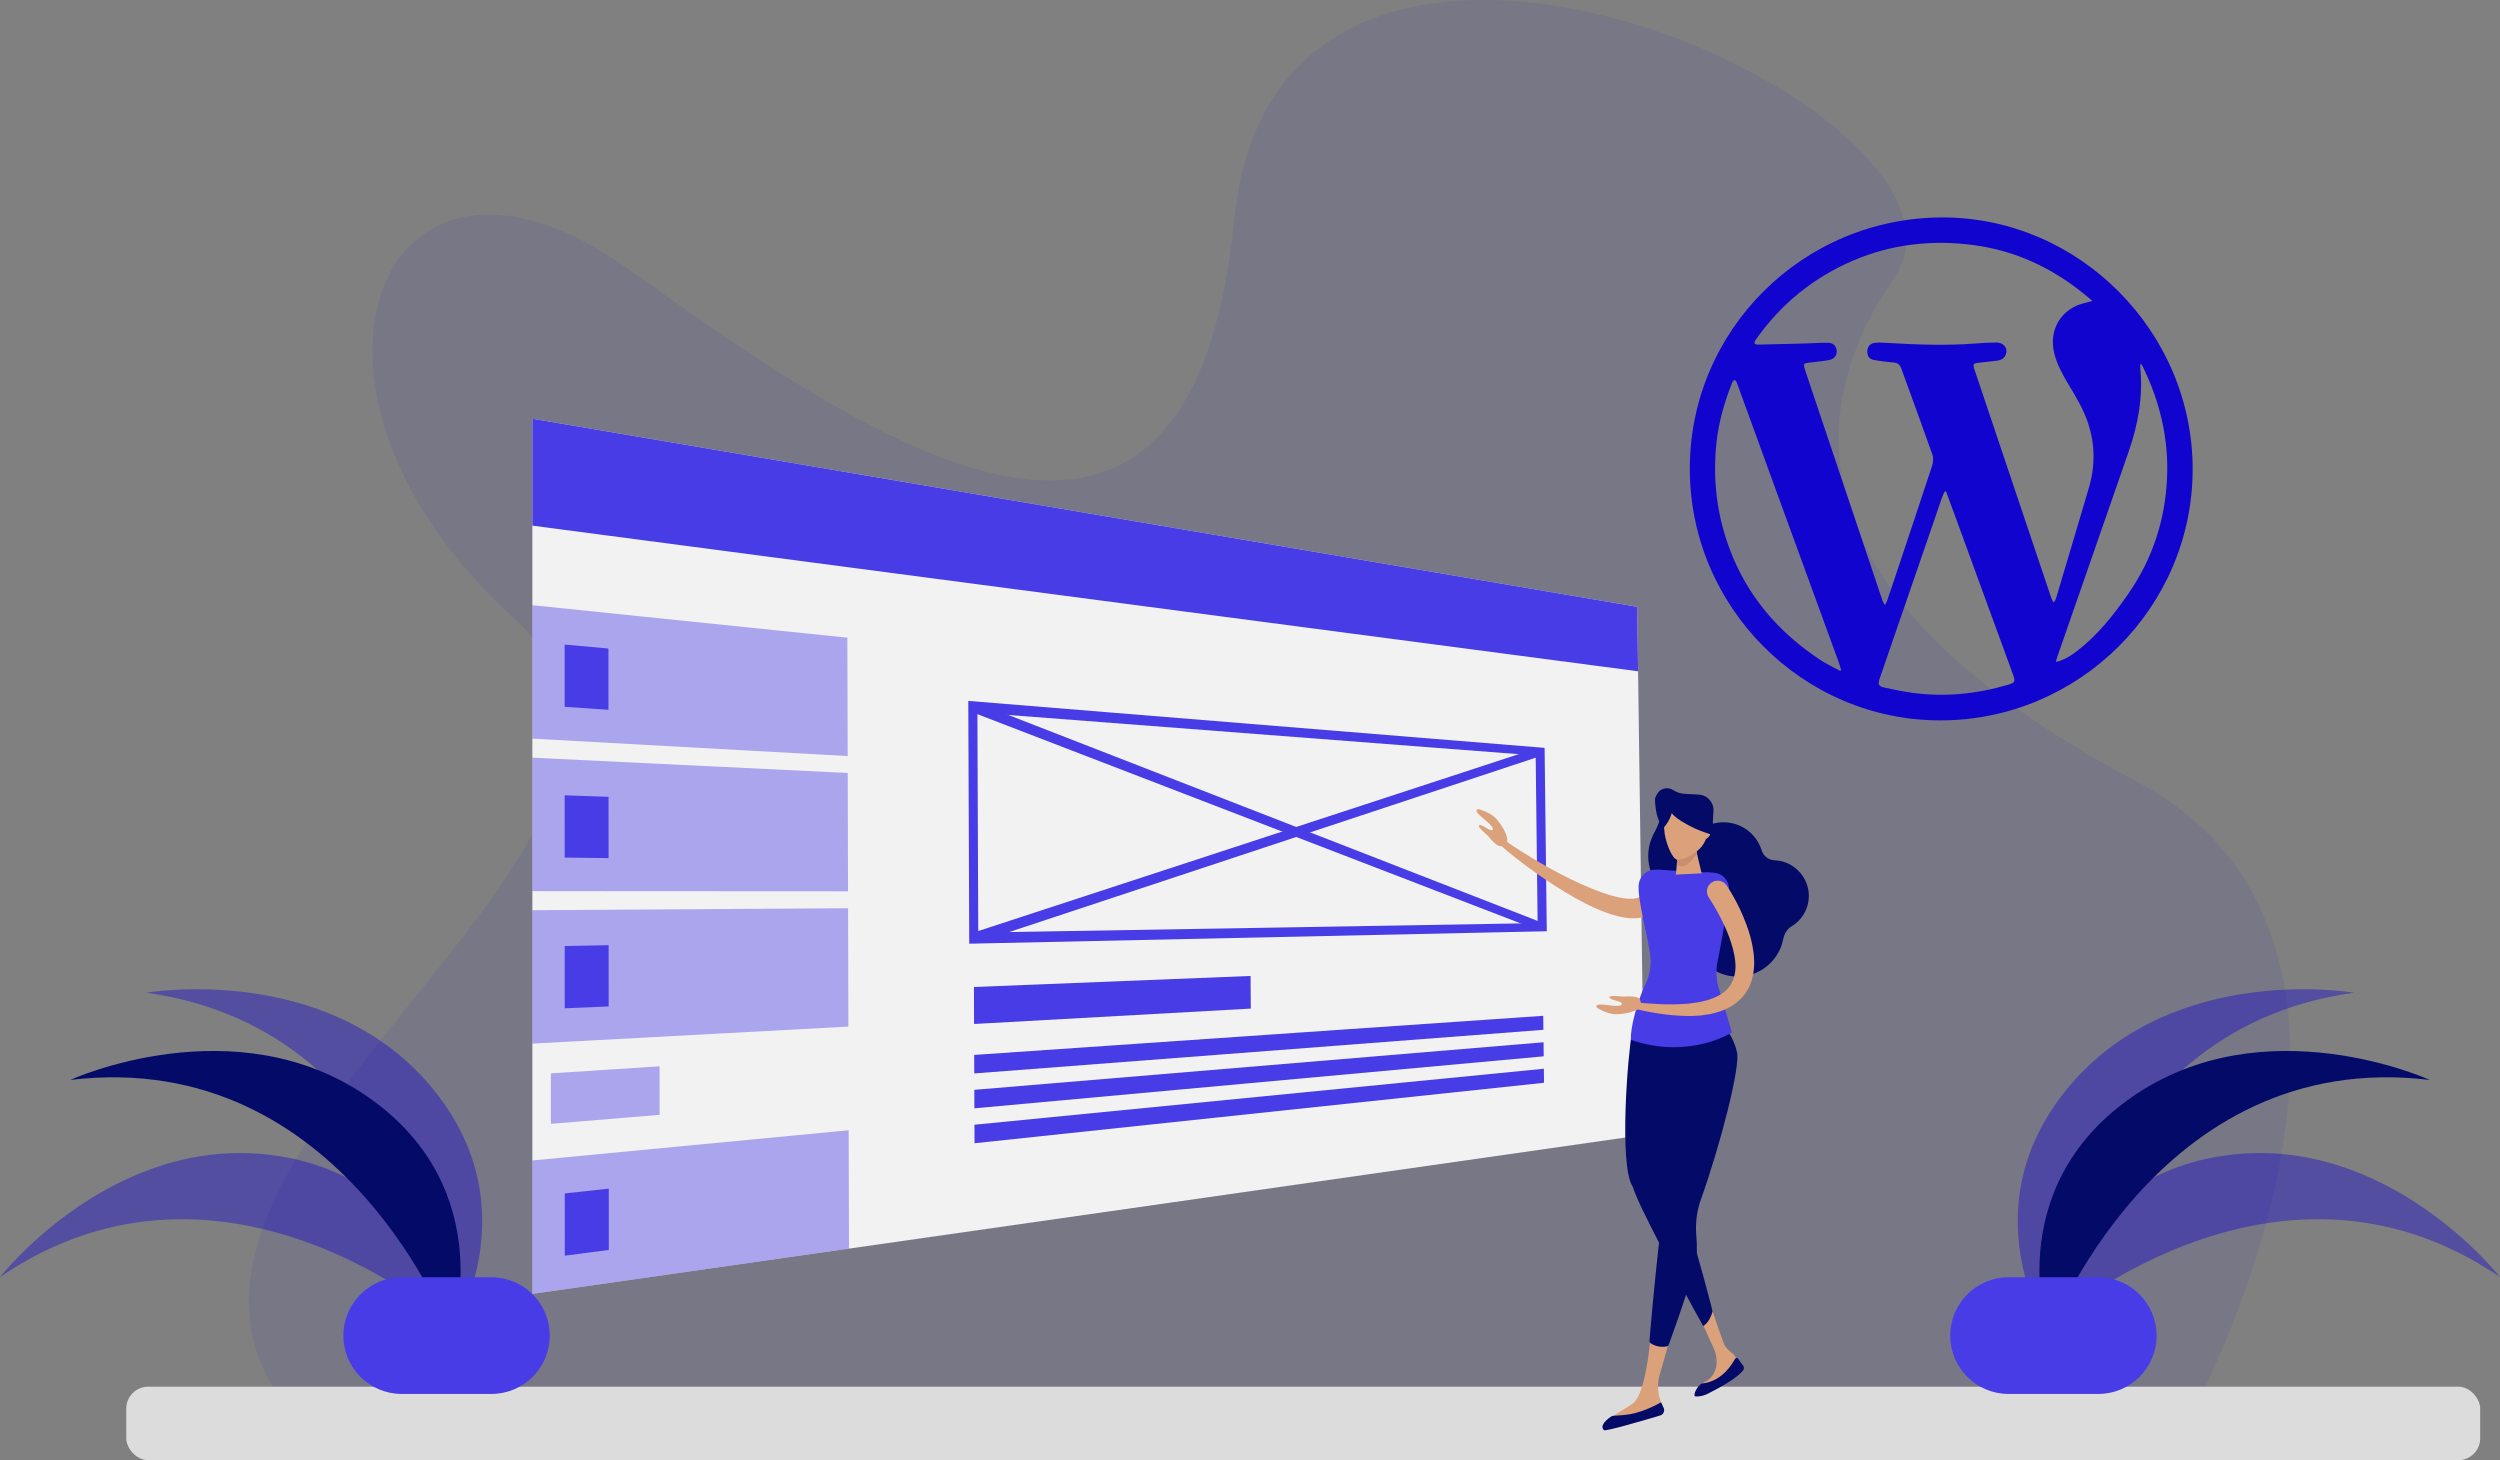 <svg xmlns="http://www.w3.org/2000/svg" id="Layer_1" viewBox="0 0 815.15 476.1"><rect x="0" y="0" width="815.15" height="476.1" fill="#808080" stroke="none"/><path d="M716.19 457.76s80.49-149.99-19.69-203.04c-100.18-53.06-115.6-110.43-78.78-164.37C654.54 36.4 416.68-72.34 402.46 71.51c-14.22 143.86-116.12 74.5-197.47 16.27-81.35-58.23-120.02 38.53-38.17 113.03C248.66 275.31 11.03 382.87 102.44 468.66l613.75-10.9z" fill="#1104ce" opacity=".07"/><rect x="41.17" y="452.14" width="767.52" height="23.97" rx="7.15" ry="7.15" fill="#dcdcdc"/><g><polygon points="536.18 370.01 173.58 421.89 173.58 136.53 533.82 197.85 536.18 370.01" fill="#f2f2f2"/><polygon points="534.11 218.88 173.58 171.39 173.58 136.53 533.82 197.85 534.11 218.88" fill="#473ce6"/><g opacity=".42"><polygon points="276.4 246.52 173.58 240.84 173.58 197.33 276.29 207.92 276.4 246.52" fill="#473ce6"/></g><polygon points="198.4 231.43 184.11 230.47 184.11 210.17 198.39 211.46 198.4 231.43" fill="#473ce6"/><g opacity=".42"><polygon points="276.51 290.62 173.58 290.56 173.58 247.05 276.41 252.03 276.51 290.62" fill="#473ce6"/></g><polygon points="198.43 279.8 184.13 279.62 184.12 259.32 198.42 259.82 198.43 279.8" fill="#473ce6"/><g opacity=".42"><polygon points="276.63 334.73 173.58 340.28 173.58 296.78 276.53 296.14 276.63 334.73" fill="#473ce6"/></g><polygon points="198.46 328.16 184.14 328.76 184.13 308.46 198.45 308.19 198.46 328.16" fill="#473ce6"/><g opacity=".42"><polygon points="276.82 407.12 173.58 421.89 173.58 378.38 276.72 368.53 276.82 407.12" fill="#473ce6"/></g><polygon points="198.51 407.55 184.16 409.43 184.15 389.13 198.49 387.57 198.51 407.55" fill="#473ce6"/><g opacity=".42"><polygon points="215.08 363.5 179.62 366.44 179.62 349.98 215.06 347.68 215.08 363.5" fill="#473ce6"/></g><path d="M504.34 303.64l-188.31 4.06-.31-79.16 187.91 15.31.71 59.78zm-185.37.44 182.39-3.09-.64-54.66-182.03-13.98.28 71.74z" fill="#473ce6"/><polygon points="502.39 303.61 316.74 232.11 317.66 228.8 503.3 301.03 502.39 303.61" fill="#473ce6"/><polygon points="317.97 307.57 317.02 304.21 501.69 243.77 502.66 246.41 317.97 307.57" fill="#473ce6"/><polygon points="407.84 328.86 317.6 333.88 317.56 321.82 407.76 318.22 407.84 328.86" fill="#473ce6"/><polygon points="503.24 335.78 317.67 350 317.64 343.97 503.19 331.21 503.24 335.78" fill="#473ce6"/><polygon points="503.34 344.42 317.71 361.38 317.69 355.35 503.29 339.84 503.34 344.42" fill="#473ce6"/><polygon points="503.44 353.05 317.76 372.76 317.73 366.73 503.39 348.47 503.44 353.05" fill="#473ce6"/></g><path d="M632.66 234.89c-44.88.01-81.69-36.98-81.68-82.08.0-45.2 36.91-81.88 82.39-81.91 44.59-.03 81.64 37.3 81.57 82.17-.08 45.04-37.04 81.81-82.28 81.82zm49.59-136.77c-1.15-.96-2-1.7-2.87-2.4-10.46-8.44-22.25-13.96-35.6-15.77-13.63-1.84-26.92-.41-39.64 5.05-13.03 5.59-23.59 14.26-31.73 25.86-.22.32-.45.87-.32 1.12.13.26.72.4 1.1.39 5.08-.1 10.15-.23 15.23-.37 2.56-.07 5.12-.3 7.67-.24 1.73.04 2.67 1.12 2.78 2.62.11 1.43-.75 2.65-2.41 2.99-1.88.38-3.79.54-5.7.76-2.89.33-2.97.22-1.98 3.18 8.35 24.87 16.7 49.73 25.05 74.6.14.4.42.75.78 1.39.34-.69.59-1.07.73-1.49.82-2.38 1.61-4.77 2.41-7.16 4.08-12.22 8.18-24.43 12.19-36.67.37-1.14.54-2.61.16-3.7-3.31-9.41-6.79-18.77-10.18-28.16-.43-1.18-1.12-1.79-2.41-1.91-2.21-.2-4.42-.45-6.59-.86-1.44-.27-2.11-1.38-2.07-2.82.04-1.42.8-2.46 2.25-2.7 1.08-.18 2.21-.14 3.3-.07 9.89.57 19.78 1.02 29.69.24 2.25-.18 4.52-.31 6.78-.32 2.69-.01 4.13 2.22 2.91 4.38-.64 1.14-1.76 1.43-2.92 1.58-1.86.24-3.73.43-5.6.63-1.87.2-2.06.45-1.45 2.26 2.95 8.82 5.92 17.63 8.88 26.44 5.38 16.01 10.77 32.02 16.16 48.02.17.5.49.96.74 1.44.52-.57.71-1.04.85-1.52 3.57-11.98 7.16-23.95 10.68-35.94 2.09-7.12 2.02-14.21-.38-21.28-1.47-4.32-3.79-8.19-6.12-12.07-2-3.33-3.92-6.69-4.84-10.54-1.84-7.75 2.42-14.62 10.17-16.34.64-.14 1.26-.35 2.29-.64zm-47.75 62.1h-.39c-.26.55-.57 1.1-.78 1.68-1.06 3.02-2.08 6.05-3.12 9.07-5.75 16.7-11.51 33.39-17.26 50.09-.73 2.11-.49 2.72 1.52 3.14 2.96.63 5.93 1.27 8.93 1.68 10.65 1.45 21.11.44 31.4-2.63 2.17-.65 2.39-1.03 1.6-3.2-6.17-16.91-12.35-33.82-18.53-50.73-1.11-3.04-2.24-6.07-3.36-9.11zm-34.52 58.55.35-.31c-.29-.92-.54-1.85-.87-2.75-6.97-19.11-13.95-38.22-20.92-57.34-4.09-11.22-8.15-22.45-12.25-33.67-.12-.33-.44-.58-.66-.87-.26.24-.65.43-.76.72-2.57 6.45-4.5 13.06-5.22 19.99-1.23 11.83.15 23.36 4.33 34.49 5.76 15.36 15.95 27.18 29.55 36.15 2.05 1.35 4.3 2.39 6.46 3.58zm70.37-2.94c2.76-.63 4.79-1.96 6.72-3.43 6.84-5.21 12.08-11.86 16.94-18.87 7.78-11.25 11.88-23.71 12.56-37.33.65-13-2.29-25.23-7.99-36.86-.1-.2-.27-.37-.61-.82-.06.66-.14 1.03-.11 1.38.94 9.4-.7 18.45-3.77 27.29-7.75 22.36-15.54 44.7-23.31 67.05-.15.42-.24.87-.43 1.59z" fill="#1104ce"/><g><path d="M558.12 426.76s3.36 9.91 4.05 11.55c.57 1.35 1.79 2.26 2.95 3.17.37.29.74.94 1.05 1.49.25.44.24.96.03 1.43-3.52 8.17-13.04 11-13.22 10.36-.33-1.15 1.18-3.35 3.2-4.37 2.03-1.04 3.29-3.15 3.5-5.42h0c.17-1.81-.13-3.63-.87-5.28l-3.41-7.43 2.71-5.49z" fill="#dba17b"/><path d="M544.03 438.16l-2.9 10.22c-.89 3.13-.62 6.47.74 9.42h0c.77 1.65-.1 3.59-1.85 4.11-5.64 1.67-16.56 4.83-17.02 4.39-2.32-2.2 4.31-5.25 9.26-8.56 3.34-2.24 5.19-13.41 5.95-22.02l5.03 1.57c.39.13.68.46.77.86z" fill="#dba17b"/><path d="M533.19 460.75c-2.33.63-4.85.73-7.17.89-.27.02-.52.11-.74.26-2.3 1.59-3.51 3.24-2.28 4.41.49.47 13.33-3.3 18.34-4.79 1.05-.31 1.56-1.48 1.1-2.47l-.84-1.8c-2.66 1.49-5.47 2.71-8.42 3.5z" fill="#030a67"/><path d="M546.04 322.68c6.04 1.17 10.84 8.47 9.34 16.25-.86 4.47-5.94 20.35-11.25 32.84-2.04 4.79-1.62 10.38 1.47 14.57.5.68.93 1.38 1.27 2.09 1.73 3.64 7.97 24.95 11.54 39.14-.45 1.81-1.66 4.06-3.07 4.79-6.98-12.26-18.21-34.57-20.05-38.44-1.02-2.15-2.13-4.64-2.91-6.96-4.58-6.82-1.61-43.33-.22-50.54 1.5-7.78 7.84-14.89 13.88-13.73z" fill="#030a67"/><ellipse cx="546.8" cy="278.76" rx="12.11" ry="9.39" transform="translate(238.34 809.38) rotate(-86.84)" fill="#030a67"/><path d="M548.98 280.13c.52-6.68 6.25-12.01 12.95-12.02 5.95-.01 10.86 3.9 12.49 9.19.57 1.85 2.29 3.14 4.23 3.21.81.03 1.63.15 2.46.37 4.84 1.27 8.42 5.62 8.66 10.62.22 4.51-2.1 8.42-5.6 10.53-1.49.9-2.4 2.48-2.73 4.19-1.54 7.91-9.15 13.37-17.41 12-7.06-1.17-12.43-7.33-12.64-14.49-.13-4.39 1.59-8.31 4.39-11.14-4.38-2.37-7.21-7.15-6.8-12.47z" fill="#030a67"/><path d="M547.68 262.71s-5.46 3.03-5.06 7.53c0 0-2.71-2.15-2.96-9.05-.18-4.78 8.03 1.52 8.03 1.52z" fill="#030a67"/><path d="M542.81 289.76c-.12 1.57-.47 3.3-1.4 5.01-.49.85-1.12 1.67-1.89 2.35-.78.67-1.66 1.18-2.54 1.54-1.77.69-3.46.81-4.98.75-1.53-.06-2.94-.3-4.29-.62-2.69-.66-5.15-1.62-7.53-2.67-2.38-1.06-4.66-2.23-6.88-3.49-4.43-2.52-8.66-5.28-12.77-8.19-4.11-2.91-8.09-5.98-11.85-9.36-.41-.37-.44-1-.07-1.42.34-.38.92-.44 1.33-.14h.01c1.99 1.45 4.07 2.8 6.16 4.11 2.09 1.32 4.2 2.61 6.34 3.84 4.27 2.47 8.64 4.78 13.09 6.78 4.43 1.97 9 3.81 13.41 4.55 1.09.19 2.16.28 3.12.25.97-.02 1.81-.21 2.34-.48.53-.28.76-.55 1-1.02.22-.5.39-1.26.4-2.18.03-1.93 1.63-3.47 3.56-3.44 1.93.03 3.47 1.63 3.44 3.56.0.07.0.14.0.21v.06z" fill="#dba17b"/><path d="M539 312.79c-1.76-6.47-5.26-20.17-4.65-24.55.39-2.81 2.86-4.84 5.69-4.68l18.35 1.01c3.04.17 5.4 2.72 5.32 5.76-.14 5.32-3.25 17.29-4.98 23.54L539 312.78z" fill="#473ce6"/><path d="M538.21 437.97c-.28-.19-.42-.53-.39-.87 1.13-13.48 2.9-30.64 3.38-33.92.05-.38.12-.74.2-1.11-2.01-16.12-.56-50.44-.51-56.47.06-7.92 5.31-16.57 11.46-16.52 6.15.05 12.46 6.76 14.04 14.11 1.04 4.85-5.39 29.99-11.86 48.1-1.36 3.81-1.77 7.88-1.41 11.92.25 2.79.21 5.65-.11 7.82-.47 3.23-4.84 16.24-8.87 27.37-.12.32-.39.57-.73.62-1.79.29-3.62.03-5.19-1.05z" fill="#030a67"/><path d="M560.38 322.05c-.8-2.72-.93-5.59-.38-8.37 1.28-6.45 3.58-18.62 3.72-23.83.07-2.79-2.08-5.11-4.86-5.26l-2.72-.15c-1.17 2.35-3.47 4.08-6.88 3.89s-5.5-2.17-6.41-4.63l-2.56-.14c2.45 6.1 1.02 13.89-4.01 18.2.71 3.19 1.29 6.39 1.7 8.98.57 3.51.03 7.1-1.51 10.3-2.66 5.5-5.01 14.42-4.66 18.03 19 6.54 32.89-2.41 32.89-2.41l-4.32-14.62z" fill="#473ce6"/><polygon points="546.44 285.18 554.82 284.76 552.68 275.51 547.26 275.88 546.44 285.18" fill="#dba17b"/><path d="M547.26 275.88l5.42-.37.67 2.89c-1.28 1.29-2.99 4.14-4.95 4.04-.62-.03-1.18-.24-1.67-.59l.53-5.96z" fill="#c98e6d"/><path d="M546.83 280.27c1.83.1 3.86-.71 6.71-2.93 1.64-1.28 2.93-3.6 3.02-5.21l.49-8.9-13.71-.76s-1.29 4.67-.55 9.42c.56 3.56 2.6 8.31 4.04 8.39z" fill="#dba17b"/><path d="M554.33 270.31c-.1 1.74.66 3.19 1.68 3.25s2.28-2.16 2.38-3.89-1.01-2.34-2.03-2.4-1.93 1.31-2.03 3.04z" fill="#dba17b"/><path d="M558.69 264.4c.15-2.78-1.98-5.16-4.76-5.31l-4.63-.25c-1.32-.07-2.59-.49-3.68-1.19-1.58-1.02-3.66-.82-4.86.63-1.29 1.57-1.94 3.72 1.01 5.92 1.46 1.09 3.74.1 5.19.66.09.0.17.0.27.0l4.08.22c1.42.08 2.44 1.3 2.4 2.72-.02.9.67 1.66 1.57 1.71h.18l.77-2.05 2.11 3.19.34-6.24z" fill="#030a67"/><path d="M485.15 272.49s2.89 3.88 4.37 3.39 2.38-1.09 1.74-3.26c-.63-2.17-2.54-4.86-4-6.23-1.46-1.38-4.89-2.65-5.35-2.55-1.66.39 1.25 2.61 2.61 3.75s2.78 2.57 2.04 3.07c-.74.5-3.17-1.89-4.2-1.6-1.03.29 2.79 3.44 2.79 3.44z" fill="#dba17b"/><path d="M529.22 324.97s4.81-.52 5.45.9c.64 1.42.82 2.48-1.21 3.5-2.02 1.01-5.29 1.44-7.29 1.3-2.01-.14-5.27-1.78-5.51-2.19-.85-1.48 2.76-.85 4.52-.64 1.76.22 3.77.29 3.64-.59s-3.54-1.04-4.03-2c-.49-.95 4.42-.29 4.42-.29z" fill="#dba17b"/><path d="M544.38 262.37c.35 2.06-.39 3.13 6.1 6.68 6.49 3.54 8.68 2.3 10.57 5.83.0.0-.6-5.71-4.17-7.86-3.58-2.15-9.89-3.77-11.69-8.38.0.0-1.04 2.32-.81 3.73z" fill="#030a67"/><path d="M562.98 288.7c.93 1.39 1.69 2.67 2.44 4.04.75 1.35 1.46 2.73 2.11 4.14 1.29 2.82 2.43 5.74 3.27 8.82.81 3.08 1.33 6.34 1.12 9.76-.12.86-.16 1.72-.36 2.58-.23.86-.36 1.73-.74 2.57l-.51 1.26c-.19.41-.45.8-.68 1.19-.25.38-.45.8-.75 1.15l-.89 1.04c-2.46 2.73-5.74 4.22-8.85 5.02l-1.18.31c-.39.09-.79.13-1.18.2-.78.12-1.57.25-2.35.34l-2.33.12-1.16.05-1.15-.03c-6.14-.11-12.06-1.18-17.85-2.57-.54-.13-.87-.67-.74-1.21.12-.49.59-.82 1.08-.76h.02c5.83.61 11.69 1.03 17.36.59l1.06-.07 1.04-.15 2.08-.3 2-.46c.33-.08.67-.14.99-.24l.94-.34c2.51-.85 4.72-2.19 6.07-4 1.36-1.8 2.01-4.04 2.04-6.52.0-2.49-.56-5.11-1.38-7.69-.81-2.59-1.91-5.15-3.17-7.65-.63-1.25-1.28-2.49-1.99-3.71-.69-1.2-1.46-2.45-2.16-3.52l-.05-.08c-1.06-1.61-.61-3.78 1-4.85 1.61-1.06 3.76-.62 4.83.98z" fill="#dba17b"/><path d="M545.64 262.82s-.63 6.84-6.8 9.8c0 0 2.92-5.03 2.93-8.43.0-3.4 4.39-3.69 3.87-1.37z" fill="#030a67"/><path d="M568.28 446.9c.42-.43.47-1.11.1-1.59-.3-.39-1.09-1.48-1.68-2.29-.26-.35-.78-.3-.99.08-2.37 4.33-6.12 7.61-10.79 7.99-1.56.93-2.64 3.17-2.38 4.09.06.21 2.12.36 4.35-.76 9.9-4.96 11.39-7.52 11.39-7.52z" fill="#030a67"/></g><g><path d="M666.38 433.4s74.39-67.76 148.77-17c0 0-36.5-46.69-88.96-39.73-52.45 6.96-59.82 56.73-59.82 56.73z" fill="#1104ce" opacity=".4"/><path d="M668.65 436.12s9.68-100.15 98.89-112.44c0 0-58.4-10.12-92.61 30.24-34.22 40.36-6.28 82.2-6.28 82.2z" fill="#1104ce" opacity=".4"/><path d="M668 435.69s34.86-94.39 124.26-83.56c0 0-53.9-24.65-97.26 5.67-43.37 30.32-27 77.89-27 77.89z" fill="#030a67"/><path d="M635.89 435.49c0 10.5 8.52 19.02 19.02 19.02h29.25c10.5.0 19.02-8.52 19.02-19.02h0c0-10.5-8.52-19.02-19.02-19.02h-29.25c-10.5.0-19.02 8.52-19.02 19.02h0z" fill="#473ce6"/></g><g><path d="M148.77 433.4S74.39 365.64.0 416.4c0 0 36.5-46.69 88.96-39.73 52.45 6.96 59.82 56.73 59.82 56.73z" fill="#1104ce" opacity=".4"/><path d="M146.49 436.12s-9.68-100.15-98.89-112.44c0 0 58.4-10.12 92.61 30.24 34.22 40.36 6.28 82.2 6.28 82.2z" fill="#1104ce" opacity=".4"/><path d="M147.15 435.69s-34.86-94.39-124.26-83.56c0 0 53.9-24.65 97.26 5.67 43.37 30.32 27 77.89 27 77.89z" fill="#030a67"/><path d="M179.25 435.49c0 10.5-8.52 19.02-19.02 19.02h-29.25c-10.5.0-19.02-8.52-19.02-19.02h0c0-10.5 8.52-19.02 19.02-19.02h29.25c10.5.0 19.02 8.52 19.02 19.02h0z" fill="#473ce6"/></g></svg>